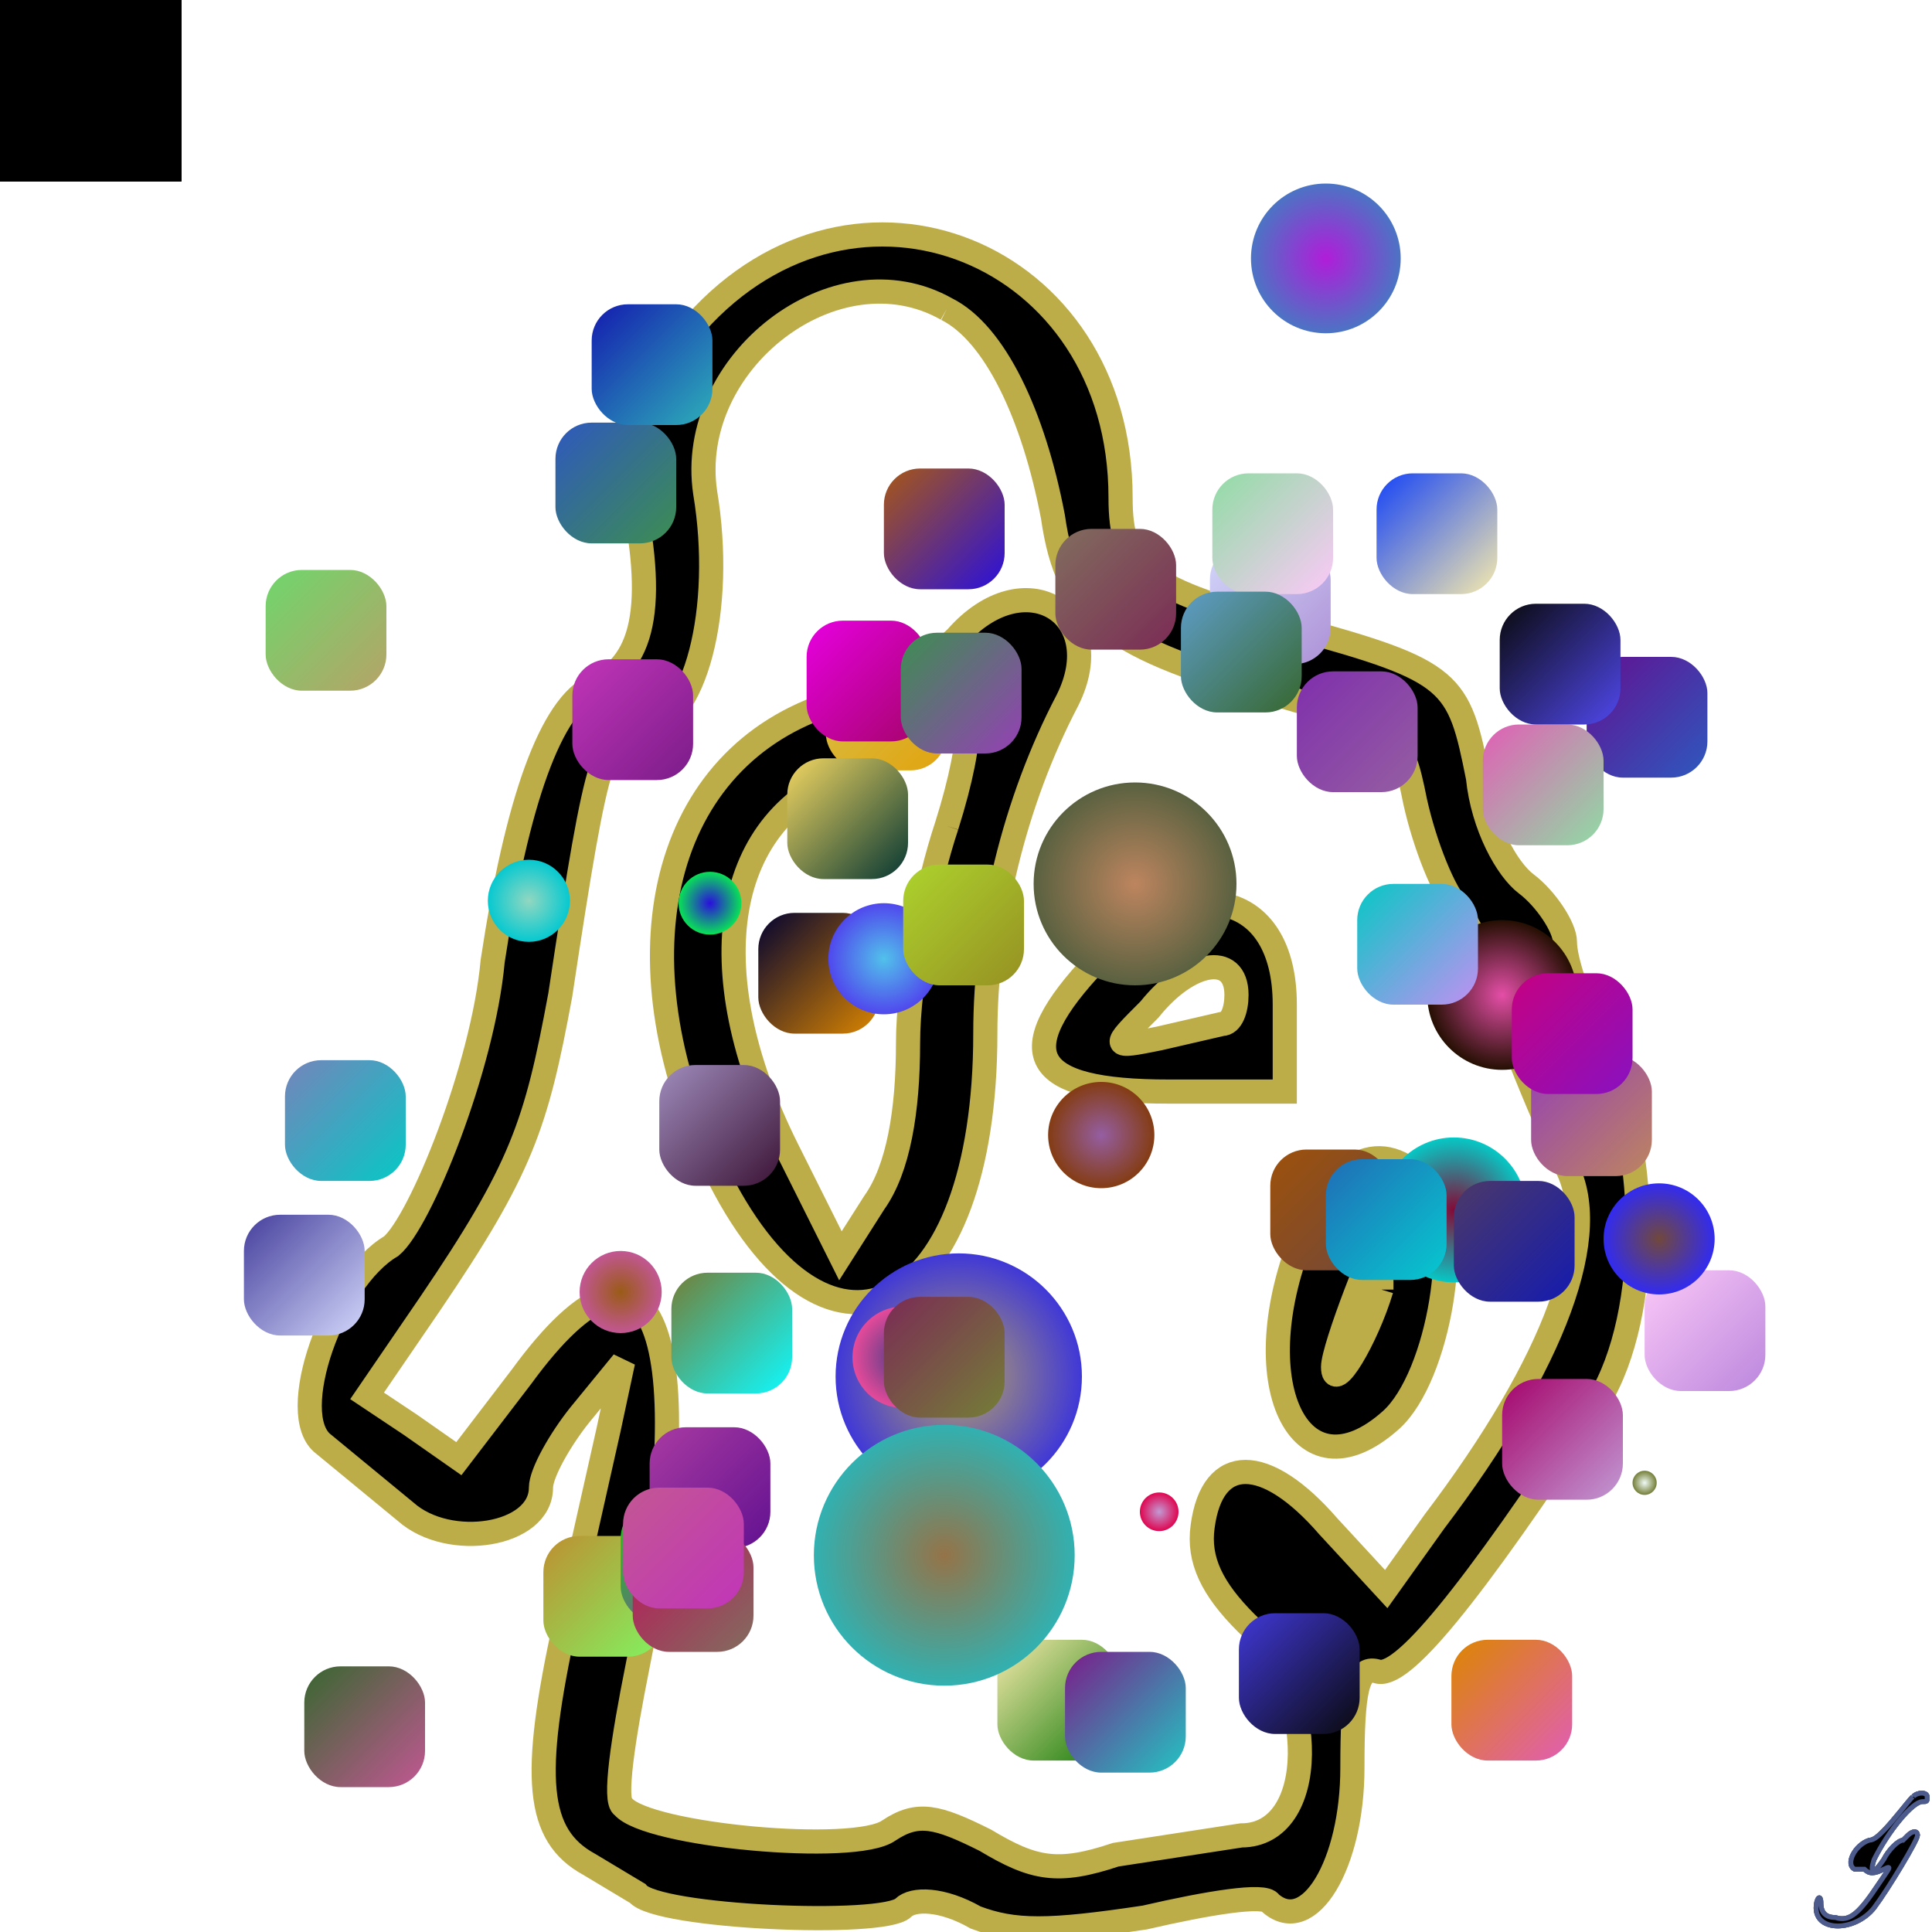 <svg xmlns="http://www.w3.org/2000/svg" xmlns:xlink="http://www.w3.org/1999/xlink" xmlns:svgjs="http://svgjs.dev/svgjs" width="800" height="800" style="background-color:rgb(193,144,242)" viewBox="0 0 800 800"><animate attributeName="fill" values="rgb(246,90,238);rgb(190,213,47)" dur="0.4s" repeatCount="indefinite" /><path transform="scale(2)" d="M144 67c-14 16-16 21-14 31 6 26 4 39-7 44-9 4-16 24-21 57-2 22-15 54-21 59-12 7-22 35-14 41l17 14c9 8 28 5 28-5 0-3 4-10 8-15l9-11-3 14-9 40c-7 32-6 44 5 50l10 6c4 5 51 7 55 3 2-2 8-2 15 2 8 3 15 3 35 0 13-3 25-5 26-3 8 7 17-8 17-28 0-16 1-21 5-20 5 2 19-15 46-56 11-18 11-54-1-76-3-7-6-15-6-19 0-3-4-9-8-12s-9-12-10-22c-4-20-5-22-38-31-31-8-36-12-36-27 0-51-55-73-88-36m52-3c10 5 18 22 22 43 3 21 12 27 47 37 24 7 25 7 28 22 2 9 6 19 9 22l6 11c0 4 9 27 16 42 8 14-2 41-27 74l-10 14-12-13c-13-15-24-15-26 0-1 7 2 13 9 20 15 14 15 44-1 44l-26 4c-12 4-17 3-27-3-10-5-14-6-20-2-7 5-50 1-55-5-2-1 0-14 3-29 14-70 3-97-24-60l-13 17-10-7-9-6 13-19c19-28 22-37 27-64 8-53 9-54 17-55 11-1 17-25 13-49-4-27 27-51 50-38m2 68c-4 4-16 11-27 14-35 12-44 54-22 98 23 45 55 28 55-30 0-23 6-48 17-69 9-18-9-29-23-13m-2 39c-4 12-8 32-8 45 0 14-2 26-7 33l-7 11-11-22c-19-38-13-69 13-78 9-3 17-7 18-9 8-11 8 1 2 20m31 28c-18 19-14 27 15 27h24v-18c0-24-20-28-39-9m29 7c0 3-1 6-3 6l-13 3c-10 2-10 2-2-6 8-10 18-12 18-3m14 49c-13 31-1 56 18 39 10-9 15-40 8-48-9-11-19-7-26 9m16 12c-3 10-10 22-10 16 0-4 9-27 10-27v11" stroke="rgb(188,173,72)" stroke-width="5"/><defs><path id="randomPath" d="M50,50 L150,50 L150,250 L50,250 Z"/><path id="zigzag" d="M170,419 L220,150 L270,251 L420,351 L500,153 210,353 L334,455 L220,255 L195,55 Z"/></defs><rect width="75" height="75" ><animate attributeName="fill" values="rgb(197,89,255)" dur="0.4s" repeatCount="indefinite" /><animate attributeName="opacity" values="0;3;0" dur="0.1s" repeatCount="indefinite" /><animateTransform attributeType="xml" attributeName="transform" type="rotate" from="360" to="0 45 17" dur="3s" repeatCount="indefinite"/><animateMotion dur="3s" repeatCount="indefinite"><mpath href="#zigzag"></mpath></animateMotion></rect><defs><linearGradient id="gradient988842" x1="0%" y1="0%" x2="100%" y2="100%"><stop offset="0%" stop-color="rgb(215,194,78)"/><stop offset="100%" stop-color="rgb(225,163,14)"/></linearGradient></defs><rect x="342" y="269" width = "50" height = "50" fill="url(#gradient988842)"  rx="15"><animate attributeName="opacity" values="0;1;0" dur="0.1s" repeatCount="indefinite" /></rect><defs><linearGradient id="gradient323826" x1="0%" y1="0%" x2="100%" y2="100%"><stop offset="0%" stop-color="rgb(243,215,98)"/><stop offset="100%" stop-color="rgb(5,54,51)"/></linearGradient></defs><rect x="326" y="314" width = "50" height = "50" fill="url(#gradient323826)"  rx="15"><animate attributeName="opacity" values="0;1;0" dur="0.1s" repeatCount="indefinite" /></rect><rect width="75" height="75" ><animate attributeName="fill" values="rgb(194,220,16)" dur="0.4s" repeatCount="indefinite" /><animate attributeName="opacity" values="0;7;0" dur="0.1s" repeatCount="indefinite" /><animateTransform attributeType="xml" attributeName="transform" type="rotate" from="360" to="0 29 49" dur="7s" repeatCount="indefinite"/><animateMotion dur="7s" repeatCount="indefinite"><mpath href="#zigzag"></mpath></animateMotion></rect><defs><linearGradient id="gradient934801" x1="0%" y1="0%" x2="100%" y2="100%"><stop offset="0%" stop-color="rgb(69,63,156)"/><stop offset="100%" stop-color="rgb(210,214,250)"/></linearGradient></defs><rect x="101" y="503" width = "50" height = "50" fill="url(#gradient934801)"  rx="15"><animate attributeName="opacity" values="0;1;0" dur="0.1s" repeatCount="indefinite" /></rect><rect width="75" height="75" ><animate attributeName="fill" values="rgb(224,132,118)" dur="0.4s" repeatCount="indefinite" /><animate attributeName="opacity" values="0;9;0" dur="0.1s" repeatCount="indefinite" /><animateTransform attributeType="xml" attributeName="transform" type="rotate" from="360" to="0 122 236" dur="9s" repeatCount="indefinite"/><animateMotion dur="9s" repeatCount="indefinite"><mpath href="#zigzag"></mpath></animateMotion></rect><defs><linearGradient id="gradient660369" x1="0%" y1="0%" x2="100%" y2="100%"><stop offset="0%" stop-color="rgb(168,58,161)"/><stop offset="100%" stop-color="rgb(98,17,145)"/></linearGradient></defs><rect x="269" y="591" width = "50" height = "50" fill="url(#gradient660369)"  rx="15"><animate attributeName="opacity" values="0;1;0" dur="0.1s" repeatCount="indefinite" /></rect><defs><linearGradient id="gradient543014" x1="0%" y1="0%" x2="100%" y2="100%"><stop offset="0%" stop-color="rgb(2,2,48)"/><stop offset="100%" stop-color="rgb(220,134,0)"/></linearGradient></defs><rect x="314" y="378" width = "50" height = "50" fill="url(#gradient543014)"  rx="15"><animate attributeName="opacity" values="0;1;0" dur="0.1s" repeatCount="indefinite" /></rect><defs><linearGradient id="gradient972810" x1="0%" y1="0%" x2="100%" y2="100%"><stop offset="0%" stop-color="rgb(111,214,108)"/><stop offset="100%" stop-color="rgb(182,163,103)"/></linearGradient></defs><rect x="110" y="236" width = "50" height = "50" fill="url(#gradient972810)"  rx="15"><animate attributeName="opacity" values="0;1;0" dur="0.1s" repeatCount="indefinite" /></rect><defs><radialGradient id="gradient169403"><stop offset="0%" stop-color="rgb(132,10,55)"/><stop offset="100%" stop-color="rgb(6,200,197)"/></radialGradient></defs><circle cx="602" cy="501" r="30" fill="url(#gradient169403)" ><animate attributeName="opacity" values="0;1;0" dur="4s" repeatCount="indefinite" /><animateTransform attributeType="xml" attributeName="transform" type="rotate" from="360" to="0 400 400" dur="4s" repeatCount="indefinite"/><animateMotion dur="4s" repeatCount="indefinite"><mpath href="#zigzag"/></animateMotion></circle><defs><radialGradient id="gradient297807"><stop offset="0%" stop-color="rgb(154,91,22)"/><stop offset="100%" stop-color="rgb(194,87,147)"/></radialGradient></defs><circle cx="257" cy="535" r="17" fill="url(#gradient297807)" ><animate attributeName="opacity" values="0;1;0" dur="8s" repeatCount="indefinite" /><animateTransform attributeType="xml" attributeName="transform" type="rotate" from="360" to="0 400 400" dur="8s" repeatCount="indefinite"/><animateMotion dur="8s" repeatCount="indefinite"><mpath href="#zigzag"/></animateMotion></circle><defs><radialGradient id="gradient383691"><stop offset="0%" stop-color="rgb(225,163,14)"/><stop offset="100%" stop-color="rgb(149,115,72)"/></radialGradient></defs><circle cx="373" cy="657" r="27" fill="url(#gradient383691)" ><animate attributeName="opacity" values="0;1;0" dur="2s" repeatCount="indefinite" /><animateTransform attributeType="xml" attributeName="transform" type="rotate" from="360" to="0 400 400" dur="2s" repeatCount="indefinite"/><animateMotion dur="2s" repeatCount="indefinite"><mpath href="#zigzag"/></animateMotion></circle><defs><linearGradient id="gradient598878" x1="0%" y1="0%" x2="100%" y2="100%"><stop offset="0%" stop-color="rgb(5,54,51)"/><stop offset="100%" stop-color="rgb(240,250,246)"/></linearGradient></defs><rect x="378" y="601" width = "50" height = "50" fill="url(#gradient598878)"  rx="15"><animate attributeName="opacity" values="0;1;0" dur="0.1s" repeatCount="indefinite" /></rect><rect width="75" height="75" ><animate attributeName="fill" values="rgb(52,215,34)" dur="0.4s" repeatCount="indefinite" /><animate attributeName="opacity" values="0;7;0" dur="0.1s" repeatCount="indefinite" /><animateTransform attributeType="xml" attributeName="transform" type="rotate" from="360" to="0 106 276" dur="7s" repeatCount="indefinite"/><animateMotion dur="7s" repeatCount="indefinite"><mpath href="#zigzag"></mpath></animateMotion></rect><defs><linearGradient id="gradient354201" x1="0%" y1="0%" x2="100%" y2="100%"><stop offset="0%" stop-color="rgb(210,214,250)"/><stop offset="100%" stop-color="rgb(174,146,214)"/></linearGradient></defs><rect x="501" y="225" width = "50" height = "50" fill="url(#gradient354201)"  rx="15"><animate attributeName="opacity" values="0;1;0" dur="0.1s" repeatCount="indefinite" /></rect><defs><radialGradient id="gradient402435"><stop offset="0%" stop-color="rgb(228,78,167)"/><stop offset="100%" stop-color="rgb(37,15,2)"/></radialGradient></defs><circle cx="622" cy="412" r="31" fill="url(#gradient402435)" ><animate attributeName="opacity" values="0;1;0" dur="6s" repeatCount="indefinite" /><animateTransform attributeType="xml" attributeName="transform" type="rotate" from="360" to="0 400 400" dur="6s" repeatCount="indefinite"/><animateMotion dur="6s" repeatCount="indefinite"><mpath href="#zigzag"/></animateMotion></circle><defs><linearGradient id="gradient583957" x1="0%" y1="0%" x2="100%" y2="100%"><stop offset="0%" stop-color="rgb(98,17,145)"/><stop offset="100%" stop-color="rgb(46,88,190)"/></linearGradient></defs><rect x="657" y="272" width = "50" height = "50" fill="url(#gradient583957)"  rx="15"><animate attributeName="opacity" values="0;1;0" dur="0.1s" repeatCount="indefinite" /></rect><defs><linearGradient id="gradient586301" x1="0%" y1="0%" x2="100%" y2="100%"><stop offset="0%" stop-color="rgb(220,134,0)"/><stop offset="100%" stop-color="rgb(225,94,181)"/></linearGradient></defs><rect x="601" y="679" width = "50" height = "50" fill="url(#gradient586301)"  rx="15"><animate attributeName="opacity" values="0;1;0" dur="0.1s" repeatCount="indefinite" /></rect><defs><radialGradient id="gradient86019"><stop offset="0%" stop-color="rgb(182,163,103)"/><stop offset="100%" stop-color="rgb(64,56,215)"/></radialGradient></defs><circle cx="397" cy="570" r="51" fill="url(#gradient86019)" ><animate attributeName="opacity" values="0;1;0" dur="10s" repeatCount="indefinite" /><animateTransform attributeType="xml" attributeName="transform" type="rotate" from="360" to="0 400 400" dur="10s" repeatCount="indefinite"/><animateMotion dur="10s" repeatCount="indefinite"><mpath href="#zigzag"/></animateMotion></circle><defs><linearGradient id="gradient794525" x1="0%" y1="0%" x2="100%" y2="100%"><stop offset="0%" stop-color="rgb(190,143,49)"/><stop offset="100%" stop-color="rgb(129,243,96)"/></linearGradient></defs><rect x="225" y="636" width = "50" height = "50" fill="url(#gradient794525)"  rx="15"><animate attributeName="opacity" values="0;1;0" dur="0.1s" repeatCount="indefinite" /></rect><rect width="75" height="75" ><animate attributeName="fill" values="rgb(54,229,252)" dur="0.4s" repeatCount="indefinite" /><animate attributeName="opacity" values="0;3;0" dur="0.1s" repeatCount="indefinite" /><animateTransform attributeType="xml" attributeName="transform" type="rotate" from="360" to="0 167 159" dur="3s" repeatCount="indefinite"/><animateMotion dur="3s" repeatCount="indefinite"><mpath href="#zigzag"></mpath></animateMotion></rect><rect width="75" height="75" ><animate attributeName="fill" values="rgb(17,104,125)" dur="0.4s" repeatCount="indefinite" /><animate attributeName="opacity" values="0;3;0" dur="0.1s" repeatCount="indefinite" /><animateTransform attributeType="xml" attributeName="transform" type="rotate" from="360" to="0 83 188" dur="3s" repeatCount="indefinite"/><animateMotion dur="3s" repeatCount="indefinite"><mpath href="#zigzag"></mpath></animateMotion></rect><defs><radialGradient id="gradient786179"><stop offset="0%" stop-color="rgb(240,250,246)"/><stop offset="100%" stop-color="rgb(116,126,55)"/></radialGradient></defs><circle cx="681" cy="614" r="5" fill="url(#gradient786179)" ><animate attributeName="opacity" values="0;1;0" dur="10s" repeatCount="indefinite" /><animateTransform attributeType="xml" attributeName="transform" type="rotate" from="360" to="0 400 400" dur="10s" repeatCount="indefinite"/><animateMotion dur="10s" repeatCount="indefinite"><mpath href="#zigzag"/></animateMotion></circle><defs><linearGradient id="gradient724870" x1="0%" y1="0%" x2="100%" y2="100%"><stop offset="0%" stop-color="rgb(20,66,247)"/><stop offset="100%" stop-color="rgb(247,235,173)"/></linearGradient></defs><rect x="570" y="196" width = "50" height = "50" fill="url(#gradient724870)"  rx="15"><animate attributeName="opacity" values="0;1;0" dur="0.1s" repeatCount="indefinite" /></rect><rect width="75" height="75" ><animate attributeName="fill" values="rgb(174,146,214)" dur="0.4s" repeatCount="indefinite" /><animate attributeName="opacity" values="0;7;0" dur="0.1s" repeatCount="indefinite" /><animateTransform attributeType="xml" attributeName="transform" type="rotate" from="360" to="0 199 183" dur="7s" repeatCount="indefinite"/><animateMotion dur="7s" repeatCount="indefinite"><mpath href="#zigzag"></mpath></animateMotion></rect><rect width="75" height="75" ><animate attributeName="fill" values="rgb(150,132,35)" dur="0.4s" repeatCount="indefinite" /><animate attributeName="opacity" values="0;7;0" dur="0.1s" repeatCount="indefinite" /><animateTransform attributeType="xml" attributeName="transform" type="rotate" from="360" to="0 132 90" dur="7s" repeatCount="indefinite"/><animateMotion dur="7s" repeatCount="indefinite"><mpath href="#zigzag"></mpath></animateMotion></rect><defs><linearGradient id="gradient800130" x1="0%" y1="0%" x2="100%" y2="100%"><stop offset="0%" stop-color="rgb(46,88,190)"/><stop offset="100%" stop-color="rgb(61,142,81)"/></linearGradient></defs><rect x="230" y="175" width = "50" height = "50" fill="url(#gradient800130)"  rx="15"><animate attributeName="opacity" values="0;1;0" dur="0.1s" repeatCount="indefinite" /></rect><defs><linearGradient id="gradient663914" x1="0%" y1="0%" x2="100%" y2="100%"><stop offset="0%" stop-color="rgb(225,94,181)"/><stop offset="100%" stop-color="rgb(144,220,164)"/></linearGradient></defs><rect x="614" y="300" width = "50" height = "50" fill="url(#gradient663914)"  rx="15"><animate attributeName="opacity" values="0;1;0" dur="0.1s" repeatCount="indefinite" /></rect><rect width="75" height="75" ><animate attributeName="fill" values="rgb(127,145,95)" dur="0.4s" repeatCount="indefinite" /><animate attributeName="opacity" values="0;7;0" dur="0.1s" repeatCount="indefinite" /><animateTransform attributeType="xml" attributeName="transform" type="rotate" from="360" to="0 107 284" dur="7s" repeatCount="indefinite"/><animateMotion dur="7s" repeatCount="indefinite"><mpath href="#zigzag"></mpath></animateMotion></rect><rect width="75" height="75" ><animate attributeName="fill" values="rgb(129,243,96)" dur="0.4s" repeatCount="indefinite" /><animate attributeName="opacity" values="0;3;0" dur="0.1s" repeatCount="indefinite" /><animateTransform attributeType="xml" attributeName="transform" type="rotate" from="360" to="0 155 51" dur="3s" repeatCount="indefinite"/><animateMotion dur="3s" repeatCount="indefinite"><mpath href="#zigzag"></mpath></animateMotion></rect><defs><linearGradient id="gradient172434" x1="0%" y1="0%" x2="100%" y2="100%"><stop offset="0%" stop-color="rgb(231,0,224)"/><stop offset="100%" stop-color="rgb(165,4,106)"/></linearGradient></defs><rect x="334" y="257" width = "50" height = "50" fill="url(#gradient172434)"  rx="15"><animate attributeName="opacity" values="0;1;0" dur="0.1s" repeatCount="indefinite" /></rect><defs><radialGradient id="gradient226675"><stop offset="0%" stop-color="rgb(146,215,193)"/><stop offset="100%" stop-color="rgb(6,201,208)"/></radialGradient></defs><circle cx="219" cy="373" r="17" fill="url(#gradient226675)" ><animate attributeName="opacity" values="0;1;0" dur="6s" repeatCount="indefinite" /><animateTransform attributeType="xml" attributeName="transform" type="rotate" from="360" to="0 400 400" dur="6s" repeatCount="indefinite"/><animateMotion dur="6s" repeatCount="indefinite"><mpath href="#zigzag"/></animateMotion></circle><rect width="75" height="75" ><animate attributeName="fill" values="rgb(110,37,63)" dur="0.4s" repeatCount="indefinite" /><animate attributeName="opacity" values="0;1;0" dur="0.1s" repeatCount="indefinite" /><animateTransform attributeType="xml" attributeName="transform" type="rotate" from="360" to="0 191 160" dur="1s" repeatCount="indefinite"/><animateMotion dur="1s" repeatCount="indefinite"><mpath href="#zigzag"></mpath></animateMotion></rect><defs><linearGradient id="gradient438313" x1="0%" y1="0%" x2="100%" y2="100%"><stop offset="0%" stop-color="rgb(247,235,173)"/><stop offset="100%" stop-color="rgb(16,120,5)"/></linearGradient></defs><rect x="413" y="679" width = "50" height = "50" fill="url(#gradient438313)"  rx="15"><animate attributeName="opacity" values="0;1;0" dur="0.1s" repeatCount="indefinite" /></rect><defs><linearGradient id="gradient958102" x1="0%" y1="0%" x2="100%" y2="100%"><stop offset="0%" stop-color="rgb(76,57,104)"/><stop offset="100%" stop-color="rgb(20,27,175)"/></linearGradient></defs><rect x="602" y="489" width = "50" height = "50" fill="url(#gradient958102)"  rx="15"><animate attributeName="opacity" values="0;1;0" dur="0.1s" repeatCount="indefinite" /></rect><defs><linearGradient id="gradient683557" x1="0%" y1="0%" x2="100%" y2="100%"><stop offset="0%" stop-color="rgb(10,216,7)"/><stop offset="100%" stop-color="rgb(176,29,217)"/></linearGradient></defs><rect x="257" y="622" width = "50" height = "50" fill="url(#gradient683557)"  rx="15"><animate attributeName="opacity" values="0;1;0" dur="0.1s" repeatCount="indefinite" /></rect><defs><linearGradient id="gradient609473" x1="0%" y1="0%" x2="100%" y2="100%"><stop offset="0%" stop-color="rgb(61,142,81)"/><stop offset="100%" stop-color="rgb(149,64,181)"/></linearGradient></defs><rect x="373" y="262" width = "50" height = "50" fill="url(#gradient609473)"  rx="15"><animate attributeName="opacity" values="0;1;0" dur="0.1s" repeatCount="indefinite" /></rect><defs><linearGradient id="gradient936402" x1="0%" y1="0%" x2="100%" y2="100%"><stop offset="0%" stop-color="rgb(144,220,164)"/><stop offset="100%" stop-color="rgb(252,201,248)"/></linearGradient></defs><rect x="502" y="196" width = "50" height = "50" fill="url(#gradient936402)"  rx="15"><animate attributeName="opacity" values="0;1;0" dur="0.1s" repeatCount="indefinite" /></rect><defs><radialGradient id="gradient407179"><stop offset="0%" stop-color="rgb(81,193,235)"/><stop offset="100%" stop-color="rgb(80,72,237)"/></radialGradient></defs><circle cx="366" cy="397" r="23" fill="url(#gradient407179)" ><animate attributeName="opacity" values="0;1;0" dur="10s" repeatCount="indefinite" /><animateTransform attributeType="xml" attributeName="transform" type="rotate" from="360" to="0 400 400" dur="10s" repeatCount="indefinite"/><animateMotion dur="10s" repeatCount="indefinite"><mpath href="#zigzag"/></animateMotion></circle><defs><linearGradient id="gradient789" x1="0%" y1="0%" x2="100%" y2="100%"><stop offset="0%" stop-color="rgb(94,157,200)"/><stop offset="100%" stop-color="rgb(55,103,47)"/></linearGradient></defs><rect x="489" y="245" width = "50" height = "50" fill="url(#gradient789)"  rx="15"><animate attributeName="opacity" values="0;1;0" dur="0.1s" repeatCount="indefinite" /></rect><defs><linearGradient id="gradient323322" x1="0%" y1="0%" x2="100%" y2="100%"><stop offset="0%" stop-color="rgb(165,4,106)"/><stop offset="100%" stop-color="rgb(194,154,212)"/></linearGradient></defs><rect x="622" y="571" width = "50" height = "50" fill="url(#gradient323322)"  rx="15"><animate attributeName="opacity" values="0;1;0" dur="0.1s" repeatCount="indefinite" /></rect><defs><linearGradient id="gradient176562" x1="0%" y1="0%" x2="100%" y2="100%"><stop offset="0%" stop-color="rgb(188,19,89)"/><stop offset="100%" stop-color="rgb(129,109,94)"/></linearGradient></defs><rect x="262" y="634" width = "50" height = "50" fill="url(#gradient176562)"  rx="15"><animate attributeName="opacity" values="0;1;0" dur="0.1s" repeatCount="indefinite" /></rect><rect width="75" height="75" ><animate attributeName="fill" values="rgb(216,55,51)" dur="0.4s" repeatCount="indefinite" /><animate attributeName="opacity" values="0;7;0" dur="0.1s" repeatCount="indefinite" /><animateTransform attributeType="xml" attributeName="transform" type="rotate" from="360" to="0 186 306" dur="7s" repeatCount="indefinite"/><animateMotion dur="7s" repeatCount="indefinite"><mpath href="#zigzag"></mpath></animateMotion></rect><path transform="scale(2)" d="m396 372c-1 1-4 5-6 7-1 1-2 2-3 2-3 1-5 5-3 6 0 0 1 0 1 0 0 0 1 0 1 0 1 1 2 1 4 0 2-1 1 0-1 3-4 6-6 8-9 7-2 0-3-1-3-3 0-2-1-1-1 1 0 5 8 5 12 0 3-4 9-14 9-15 0-1-1-1-2 0 0 0-1 1-1 1-1 0-3 2-4 4-2 3-3 3-2 0 3-6 8-12 10-12 1 0 1 0 1-1 0-1-2-1-2.861-.05" stroke="rgb(76,91,139)"/><defs><linearGradient id="gradient234745" x1="0%" y1="0%" x2="100%" y2="100%"><stop offset="0%" stop-color="rgb(20,27,175)"/><stop offset="100%" stop-color="rgb(45,175,185)"/></linearGradient></defs><rect x="245" y="126" width = "50" height = "50" fill="url(#gradient234745)"  rx="15"><animate attributeName="opacity" values="0;1;0" dur="0.1s" repeatCount="indefinite" /></rect><defs><radialGradient id="gradient212671"><stop offset="0%" stop-color="rgb(176,29,217)"/><stop offset="100%" stop-color="rgb(75,116,196)"/></radialGradient></defs><circle cx="549" cy="107" r="31" fill="url(#gradient212671)" ><animate attributeName="opacity" values="0;1;0" dur="2s" repeatCount="indefinite" /><animateTransform attributeType="xml" attributeName="transform" type="rotate" from="360" to="0 400 400" dur="2s" repeatCount="indefinite"/><animateMotion dur="2s" repeatCount="indefinite"><mpath href="#zigzag"/></animateMotion></circle><defs><linearGradient id="gradient999534" x1="0%" y1="0%" x2="100%" y2="100%"><stop offset="0%" stop-color="rgb(149,64,181)"/><stop offset="100%" stop-color="rgb(189,133,95)"/></linearGradient></defs><rect x="634" y="437" width = "50" height = "50" fill="url(#gradient999534)"  rx="15"><animate attributeName="opacity" values="0;1;0" dur="0.1s" repeatCount="indefinite" /></rect><defs><linearGradient id="gradient787381" x1="0%" y1="0%" x2="100%" y2="100%"><stop offset="0%" stop-color="rgb(252,201,248)"/><stop offset="100%" stop-color="rgb(187,135,221)"/></linearGradient></defs><rect x="681" y="526" width = "50" height = "50" fill="url(#gradient787381)"  rx="15"><animate attributeName="opacity" values="0;1;0" dur="0.1s" repeatCount="indefinite" /></rect><defs><linearGradient id="gradient424018" x1="0%" y1="0%" x2="100%" y2="100%"><stop offset="0%" stop-color="rgb(117,132,187)"/><stop offset="100%" stop-color="rgb(6,200,197)"/></linearGradient></defs><rect x="118" y="439" width = "50" height = "50" fill="url(#gradient424018)"  rx="15"><animate attributeName="opacity" values="0;1;0" dur="0.1s" repeatCount="indefinite" /></rect><defs><linearGradient id="gradient776626" x1="0%" y1="0%" x2="100%" y2="100%"><stop offset="0%" stop-color="rgb(55,103,47)"/><stop offset="100%" stop-color="rgb(194,87,147)"/></linearGradient></defs><rect x="126" y="690" width = "50" height = "50" fill="url(#gradient776626)"  rx="15"><animate attributeName="opacity" values="0;1;0" dur="0.1s" repeatCount="indefinite" /></rect><defs><radialGradient id="gradient454007"><stop offset="0%" stop-color="rgb(194,154,212)"/><stop offset="100%" stop-color="rgb(223,6,80)"/></radialGradient></defs><circle cx="480" cy="626" r="8" fill="url(#gradient454007)" ><animate attributeName="opacity" values="0;1;0" dur="8s" repeatCount="indefinite" /><animateTransform attributeType="xml" attributeName="transform" type="rotate" from="360" to="0 400 400" dur="8s" repeatCount="indefinite"/><animateMotion dur="8s" repeatCount="indefinite"><mpath href="#zigzag"/></animateMotion></circle><defs><linearGradient id="gradient247137" x1="0%" y1="0%" x2="100%" y2="100%"><stop offset="0%" stop-color="rgb(129,109,94)"/><stop offset="100%" stop-color="rgb(123,43,85)"/></linearGradient></defs><rect x="437" y="219" width = "50" height = "50" fill="url(#gradient247137)"  rx="15"><animate attributeName="opacity" values="0;1;0" dur="0.1s" repeatCount="indefinite" /></rect><defs><linearGradient id="gradient108826" x1="0%" y1="0%" x2="100%" y2="100%"><stop offset="0%" stop-color="rgb(157,81,11)"/><stop offset="100%" stop-color="rgb(113,72,60)"/></linearGradient></defs><rect x="526" y="476" width = "50" height = "50" fill="url(#gradient108826)"  rx="15"><animate attributeName="opacity" values="0;1;0" dur="0.1s" repeatCount="indefinite" /></rect><defs><radialGradient id="gradient586339"><stop offset="0%" stop-color="rgb(69,59,132)"/><stop offset="100%" stop-color="rgb(230,74,154)"/></radialGradient></defs><circle cx="374" cy="562" r="21" fill="url(#gradient586339)" ><animate attributeName="opacity" values="0;1;0" dur="10s" repeatCount="indefinite" /><animateTransform attributeType="xml" attributeName="transform" type="rotate" from="360" to="0 400 400" dur="10s" repeatCount="indefinite"/><animateMotion dur="10s" repeatCount="indefinite"><mpath href="#zigzag"/></animateMotion></circle><path transform="scale(2)" d="m396 372c-1 1-4 5-6 7-1 1-2 2-3 2-3 1-5 5-3 6 0 0 1 0 1 0 0 0 1 0 1 0 1 1 2 1 4 0 2-1 1 0-1 3-4 6-6 8-9 7-2 0-3-1-3-3 0-2-1-1-1 1 0 5 8 5 12 0 3-4 9-14 9-15 0-1-1-1-2 0 0 0-1 1-1 1-1 0-3 2-4 4-2 3-3 3-2 0 3-6 8-12 10-12 1 0 1 0 1-1 0-1-2-1-2.861-.05" stroke="rgb(76,91,139)"/><defs><linearGradient id="gradient60126" x1="0%" y1="0%" x2="100%" y2="100%"><stop offset="0%" stop-color="rgb(197,1,130)"/><stop offset="100%" stop-color="rgb(136,17,192)"/></linearGradient></defs><rect x="626" y="403" width = "50" height = "50" fill="url(#gradient60126)"  rx="15"><animate attributeName="opacity" values="0;1;0" dur="0.1s" repeatCount="indefinite" /></rect><defs><radialGradient id="gradient3519"><stop offset="0%" stop-color="rgb(189,133,95)"/><stop offset="100%" stop-color="rgb(90,97,64)"/></radialGradient></defs><circle cx="470" cy="366" r="42" fill="url(#gradient3519)" ><animate attributeName="opacity" values="0;1;0" dur="10s" repeatCount="indefinite" /><animateTransform attributeType="xml" attributeName="transform" type="rotate" from="360" to="0 400 400" dur="10s" repeatCount="indefinite"/><animateMotion dur="10s" repeatCount="indefinite"><mpath href="#zigzag"/></animateMotion></circle><rect width="75" height="75" ><animate attributeName="fill" values="rgb(187,135,221)" dur="0.4s" repeatCount="indefinite" /><animate attributeName="opacity" values="0;7;0" dur="0.1s" repeatCount="indefinite" /><animateTransform attributeType="xml" attributeName="transform" type="rotate" from="360" to="0 178 86" dur="7s" repeatCount="indefinite"/><animateMotion dur="7s" repeatCount="indefinite"><mpath href="#zigzag"></mpath></animateMotion></rect><defs><linearGradient id="gradient543062" x1="0%" y1="0%" x2="100%" y2="100%"><stop offset="0%" stop-color="rgb(6,200,197)"/><stop offset="100%" stop-color="rgb(193,144,242)"/></linearGradient></defs><rect x="562" y="366" width = "50" height = "50" fill="url(#gradient543062)"  rx="15"><animate attributeName="opacity" values="0;1;0" dur="0.1s" repeatCount="indefinite" /></rect><defs><linearGradient id="gradient130558" x1="0%" y1="0%" x2="100%" y2="100%"><stop offset="0%" stop-color="rgb(194,87,147)"/><stop offset="100%" stop-color="rgb(193,53,184)"/></linearGradient></defs><rect x="258" y="616" width = "50" height = "50" fill="url(#gradient130558)"  rx="15"><animate attributeName="opacity" values="0;1;0" dur="0.1s" repeatCount="indefinite" /></rect><defs><radialGradient id="gradient824703"><stop offset="0%" stop-color="rgb(149,115,72)"/><stop offset="100%" stop-color="rgb(49,177,177)"/></radialGradient></defs><circle cx="391" cy="644" r="54" fill="url(#gradient824703)" ><animate attributeName="opacity" values="0;1;0" dur="4s" repeatCount="indefinite" /><animateTransform attributeType="xml" attributeName="transform" type="rotate" from="360" to="0 400 400" dur="4s" repeatCount="indefinite"/><animateMotion dur="4s" repeatCount="indefinite"><mpath href="#zigzag"/></animateMotion></circle><defs><linearGradient id="gradient437866" x1="0%" y1="0%" x2="100%" y2="100%"><stop offset="0%" stop-color="rgb(123,43,85)"/><stop offset="100%" stop-color="rgb(116,126,55)"/></linearGradient></defs><rect x="366" y="537" width = "50" height = "50" fill="url(#gradient437866)"  rx="15"><animate attributeName="opacity" values="0;1;0" dur="0.1s" repeatCount="indefinite" /></rect><defs><radialGradient id="gradient134251"><stop offset="0%" stop-color="rgb(113,72,60)"/><stop offset="100%" stop-color="rgb(50,43,240)"/></radialGradient></defs><circle cx="687" cy="513" r="23" fill="url(#gradient134251)" ><animate attributeName="opacity" values="0;1;0" dur="2s" repeatCount="indefinite" /><animateTransform attributeType="xml" attributeName="transform" type="rotate" from="360" to="0 400 400" dur="2s" repeatCount="indefinite"/><animateMotion dur="2s" repeatCount="indefinite"><mpath href="#zigzag"/></animateMotion></circle><defs><linearGradient id="gradient610066" x1="0%" y1="0%" x2="100%" y2="100%"><stop offset="0%" stop-color="rgb(168,88,21)"/><stop offset="100%" stop-color="rgb(42,15,220)"/></linearGradient></defs><rect x="366" y="194" width = "50" height = "50" fill="url(#gradient610066)"  rx="15"><animate attributeName="opacity" values="0;1;0" dur="0.1s" repeatCount="indefinite" /></rect><rect width="75" height="75" ><animate attributeName="fill" values="rgb(37,15,2)" dur="0.4s" repeatCount="indefinite" /><animate attributeName="opacity" values="0;7;0" dur="0.1s" repeatCount="indefinite" /><animateTransform attributeType="xml" attributeName="transform" type="rotate" from="360" to="0 151 299" dur="7s" repeatCount="indefinite"/><animateMotion dur="7s" repeatCount="indefinite"><mpath href="#zigzag"></mpath></animateMotion></rect><rect width="75" height="75" ><animate attributeName="fill" values="rgb(136,17,192)" dur="0.4s" repeatCount="indefinite" /><animate attributeName="opacity" values="0;5;0" dur="0.1s" repeatCount="indefinite" /><animateTransform attributeType="xml" attributeName="transform" type="rotate" from="360" to="0 53 44" dur="5s" repeatCount="indefinite"/><animateMotion dur="5s" repeatCount="indefinite"><mpath href="#zigzag"></mpath></animateMotion></rect><defs><linearGradient id="gradient680037" x1="0%" y1="0%" x2="100%" y2="100%"><stop offset="0%" stop-color="rgb(127,47,172)"/><stop offset="100%" stop-color="rgb(149,94,162)"/></linearGradient></defs><rect x="537" y="278" width = "50" height = "50" fill="url(#gradient680037)"  rx="15"><animate attributeName="opacity" values="0;1;0" dur="0.1s" repeatCount="indefinite" /></rect><defs><linearGradient id="gradient809813" x1="0%" y1="0%" x2="100%" y2="100%"><stop offset="0%" stop-color="rgb(64,56,215)"/><stop offset="100%" stop-color="rgb(9,9,12)"/></linearGradient></defs><rect x="513" y="668" width = "50" height = "50" fill="url(#gradient809813)"  rx="15"><animate attributeName="opacity" values="0;1;0" dur="0.1s" repeatCount="indefinite" /></rect><path transform="scale(2)" d="m396 372c-1 1-4 5-6 7-1 1-2 2-3 2-3 1-5 5-3 6 0 0 1 0 1 0 0 0 1 0 1 0 1 1 2 1 4 0 2-1 1 0-1 3-4 6-6 8-9 7-2 0-3-1-3-3 0-2-1-1-1 1 0 5 8 5 12 0 3-4 9-14 9-15 0-1-1-1-2 0 0 0-1 1-1 1-1 0-3 2-4 4-2 3-3 3-2 0 3-6 8-12 10-12 1 0 1 0 1-1 0-1-2-1-2.861-.05" stroke="rgb(76,91,139)"/><defs><linearGradient id="gradient535337" x1="0%" y1="0%" x2="100%" y2="100%"><stop offset="0%" stop-color="rgb(193,53,184)"/><stop offset="100%" stop-color="rgb(123,28,137)"/></linearGradient></defs><rect x="237" y="273" width = "50" height = "50" fill="url(#gradient535337)"  rx="15"><animate attributeName="opacity" values="0;1;0" dur="0.1s" repeatCount="indefinite" /></rect><defs><linearGradient id="gradient877449" x1="0%" y1="0%" x2="100%" y2="100%"><stop offset="0%" stop-color="rgb(32,109,182)"/><stop offset="100%" stop-color="rgb(6,201,208)"/></linearGradient></defs><rect x="549" y="480" width = "50" height = "50" fill="url(#gradient877449)"  rx="15"><animate attributeName="opacity" values="0;1;0" dur="0.1s" repeatCount="indefinite" /></rect><defs><linearGradient id="gradient135578" x1="0%" y1="0%" x2="100%" y2="100%"><stop offset="0%" stop-color="rgb(116,126,55)"/><stop offset="100%" stop-color="rgb(14,250,255)"/></linearGradient></defs><rect x="278" y="527" width = "50" height = "50" fill="url(#gradient135578)"  rx="15"><animate attributeName="opacity" values="0;1;0" dur="0.1s" repeatCount="indefinite" /></rect><rect width="75" height="75" ><animate attributeName="fill" values="rgb(222,84,71)" dur="0.4s" repeatCount="indefinite" /><animate attributeName="opacity" values="0;9;0" dur="0.1s" repeatCount="indefinite" /><animateTransform attributeType="xml" attributeName="transform" type="rotate" from="360" to="0 197 98" dur="9s" repeatCount="indefinite"/><animateMotion dur="9s" repeatCount="indefinite"><mpath href="#zigzag"></mpath></animateMotion></rect><defs><radialGradient id="gradient147"><stop offset="0%" stop-color="rgb(42,15,220)"/><stop offset="100%" stop-color="rgb(9,225,87)"/></radialGradient></defs><circle cx="294" cy="374" r="13" fill="url(#gradient147)" ><animate attributeName="opacity" values="0;1;0" dur="8s" repeatCount="indefinite" /><animateTransform attributeType="xml" attributeName="transform" type="rotate" from="360" to="0 400 400" dur="8s" repeatCount="indefinite"/><animateMotion dur="8s" repeatCount="indefinite"><mpath href="#zigzag"/></animateMotion></circle><defs><linearGradient id="gradient56173" x1="0%" y1="0%" x2="100%" y2="100%"><stop offset="0%" stop-color="rgb(159,140,188)"/><stop offset="100%" stop-color="rgb(60,20,54)"/></linearGradient></defs><rect x="273" y="441" width = "50" height = "50" fill="url(#gradient56173)"  rx="15"><animate attributeName="opacity" values="0;1;0" dur="0.1s" repeatCount="indefinite" /></rect><rect width="75" height="75" ><animate attributeName="fill" values="rgb(107,18,28)" dur="0.4s" repeatCount="indefinite" /><animate attributeName="opacity" values="0;1;0" dur="0.1s" repeatCount="indefinite" /><animateTransform attributeType="xml" attributeName="transform" type="rotate" from="360" to="0 91 206" dur="1s" repeatCount="indefinite"/><animateMotion dur="1s" repeatCount="indefinite"><mpath href="#zigzag"></mpath></animateMotion></rect><defs><radialGradient id="gradient414027"><stop offset="0%" stop-color="rgb(149,94,162)"/><stop offset="100%" stop-color="rgb(132,60,19)"/></radialGradient></defs><circle cx="456" cy="470" r="22" fill="url(#gradient414027)" ><animate attributeName="opacity" values="0;1;0" dur="8s" repeatCount="indefinite" /><animateTransform attributeType="xml" attributeName="transform" type="rotate" from="360" to="0 400 400" dur="8s" repeatCount="indefinite"/><animateMotion dur="8s" repeatCount="indefinite"><mpath href="#zigzag"/></animateMotion></circle><defs><linearGradient id="gradient715721" x1="0%" y1="0%" x2="100%" y2="100%"><stop offset="0%" stop-color="rgb(9,9,12)"/><stop offset="100%" stop-color="rgb(80,72,237)"/></linearGradient></defs><rect x="621" y="250" width = "50" height = "50" fill="url(#gradient715721)"  rx="15"><animate attributeName="opacity" values="0;1;0" dur="0.1s" repeatCount="indefinite" /></rect><defs><linearGradient id="gradient402874" x1="0%" y1="0%" x2="100%" y2="100%"><stop offset="0%" stop-color="rgb(173,211,45)"/><stop offset="100%" stop-color="rgb(150,144,34)"/></linearGradient></defs><rect x="374" y="358" width = "50" height = "50" fill="url(#gradient402874)"  rx="15"><animate attributeName="opacity" values="0;1;0" dur="0.1s" repeatCount="indefinite" /></rect><defs><linearGradient id="gradient306941" x1="0%" y1="0%" x2="100%" y2="100%"><stop offset="0%" stop-color="rgb(123,28,137)"/><stop offset="100%" stop-color="rgb(35,196,194)"/></linearGradient></defs><rect x="441" y="684" width = "50" height = "50" fill="url(#gradient306941)"  rx="15"><animate attributeName="opacity" values="0;1;0" dur="0.1s" repeatCount="indefinite" /></rect></svg>